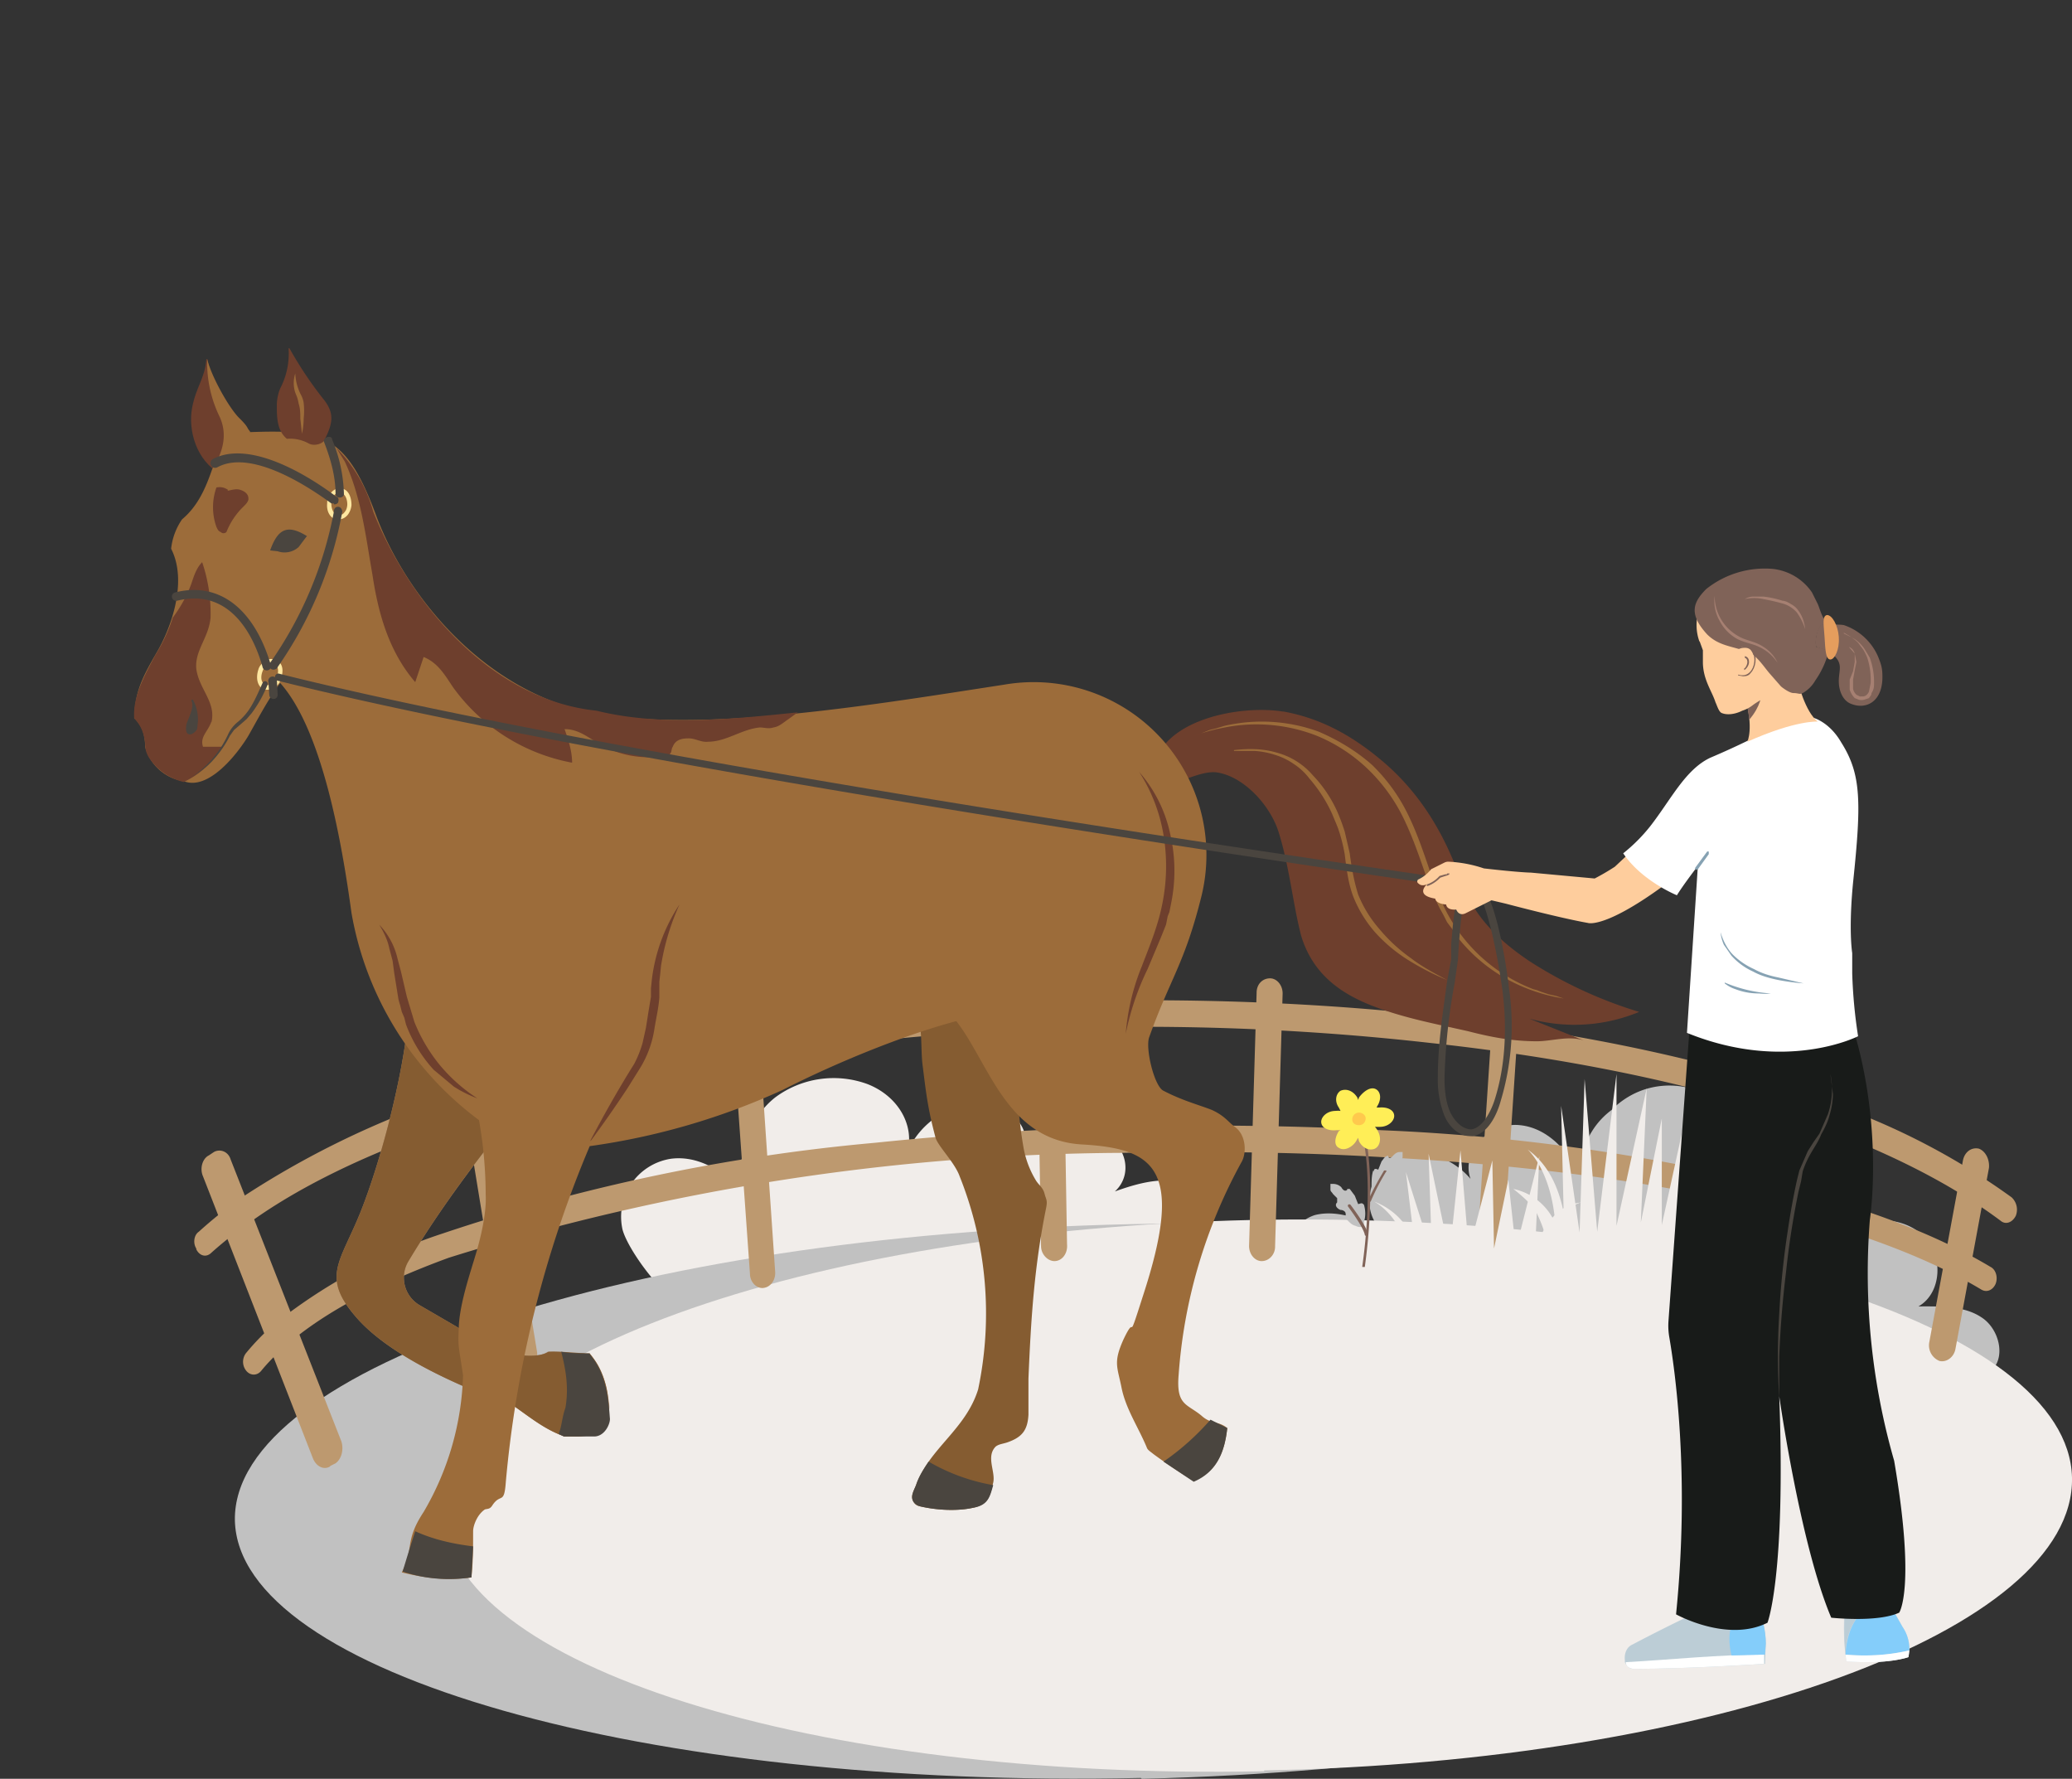 <svg xmlns="http://www.w3.org/2000/svg" fill="none" viewBox="0 0 247 212"><rect x="0" y="0" width="247" height="212" fill="#333333" stroke="none"/><g clip-path="url(#a)"><path fill="#C1C1C1" d="M156.8 144.8c2.5-.6 5.1.4 7.5 1.4-2.1-2.5-.9-6.8 2-8.2 3-1.4 6.8-.1 9 2.5-1.2-3.3 2.4-6.8 5.9-6.4 3 .3 5.5 2.7 6.8 5.5a39 39 0 0 1 .5-1.3 9.2 9.2 0 0 1 3.6-6 10 10 0 0 1 2.8-2 9.6 9.6 0 0 1 10.7 1.7 9.4 9.4 0 0 1 2 10.2v.1c2-2.7 5.5-4.5 8.8-3.7 3.5.8 5.8 5.3 3.7 8 2.8-1.7 6.8-1.6 9.2.7 2.4 2.3 2.2 6.8-.6 8.4 2.6 0 5.4-.1 7.5 1.3 2.2 1.4 3 5 1 6.5-1.3.8-3 .6-4.5.4l-21-3.4c-3.4 0-8.7-1.1-12.8-2l-3.2-.6c-4-.6-9.8-1.3-17.8-2.8-6.5-.7-13-1.3-19.8-2.6-1.5-.3-3.2-.7-4.1-2-1.5-2 .4-5 2.8-5.7Z"/><path fill="#F1EDEA" d="M74.2 146.5a7 7 0 0 1 5.8-8.4c3.2-.4 6 1.4 8 3.4.3-3.8 1-8 4.4-10.7a11.7 11.7 0 0 1 11-1.6c3.6 1.4 5.6 4.8 4.8 8a9.8 9.8 0 0 1 7.9-5.7c3.6-.3 7.2 2.7 5.8 5.5a9.3 9.3 0 0 1 9.3-2c3 1.2 4 4.9 1.7 7 2.5-.9 5.3-1.7 7.8-1.1 2.6.5 4.4 3.2 2.7 5-1 1-2.7 1.3-4.3 1.6l-38.3 5.6c-4.4.6-14.7 3.8-18.8 2.7-2.8-.8-7.2-6.9-7.8-9.3Z"/><path fill="#C1C1C1" d="M136.1 212c59.3-1.4 107-17.2 106.7-35.4-.4-18.2-48.8-32-108.1-30.7-59.3 1.3-107 17.1-106.7 35.3.4 18.2 48.8 32 108 30.7Z"/><path fill="#F1EDEA" d="M150.7 211c53.6-1 96.7-16.7 96.3-34.9-.4-18-44.2-31.8-97.8-30.7-53.6 1.2-96.7 16.8-96.3 35 .4 18 44.1 31.8 97.8 30.7Z"/><path fill="#BD996F" d="M218.2 143a240.8 240.8 0 0 0-53.5-8.3 386.6 386.6 0 0 0-60.4 1.5A224.7 224.7 0 0 0 52.8 147a64.4 64.4 0 0 0-20.2 10.9 28.2 28.2 0 0 0-3.3 3.4 1.7 1.7 0 0 0 0 2c.5.7 1.4.7 1.9 0 5-6 14.1-10.4 22.3-13.4a272.8 272.8 0 0 1 80.3-12.5c10.2-.2 20.6-.1 30.8.5 32.4 1.7 57.6 7.4 71.6 15.8.7.4 1.4 0 1.7-.7.3-.8 0-1.7-.6-2-5-3-11.4-5.7-19.1-8Z"/><path fill="#BD996F" d="M170.7 121c-18.2-2-38-2.3-57-1a261 261 0 0 0-53 8.6 106.6 106.6 0 0 0-32 14.2 51 51 0 0 0-5 4c-.6.4-.7 1.4-.3 2v.1c.4.8 1.2 1 1.8.4a48.8 48.8 0 0 1 4.7-3.7c7.7-5.5 18.3-10.1 31.4-13.9a305.8 305.8 0 0 1 109.2-7.4c30.4 3.3 54.1 10.8 68 21.2.6.5 1.4.2 1.8-.6a2 2 0 0 0-.5-2.2 83.1 83.1 0 0 0-19.6-10.5c-13.3-5.2-30.4-9-49.5-11.1Z"/><path fill="#BD996F" d="M150.4 150.3c.9 0 1.6-.8 1.6-1.7l.9-30.2c0-1-.7-1.8-1.5-1.8-.9 0-1.6.7-1.6 1.7l-.9 30.2c0 1 .7 1.8 1.5 1.8Zm27 1.7c1 0 1.7-.6 1.7-1.6l1.9-28.8c0-1-.6-1.9-1.4-2-.9 0-1.6.7-1.7 1.7l-1.9 28.8c0 1 .6 1.9 1.5 2Zm27.4 2.6c.7.2 1.4-.5 1.5-1.4l3.6-27c.1-.8-.4-1.7-1.2-1.8-.7-.2-1.4.5-1.6 1.4l-3.5 27c-.1.8.4 1.7 1.2 1.8Zm26.4 7.6c.8.2 1.7-.4 1.9-1.4l4-21.6c.1-1-.4-2-1.2-2.3-.9-.2-1.7.4-1.9 1.4l-4 21.6a2 2 0 0 0 1.2 2.3Zm-105.5-11.9c.9 0 1.6-.9 1.5-2l-.5-29.8c0-1-.7-2-1.6-1.9-.8 0-1.5 1-1.5 2l.5 29.9c0 1 .8 1.8 1.6 1.8ZM91 153.5c.9-.1 1.5-1 1.4-2l-2.2-32.3c0-1-.8-1.8-1.7-1.7-.8 0-1.5 1-1.4 2l2.3 32.3c0 1 .8 1.8 1.6 1.7Zm-28.8 10 .6-.2c.8-.2 1.4-1.2 1.2-2.3l-6-36.5c-.2-1-1-1.7-1.9-1.5l-.6.2c-.8.2-1.4 1.2-1.2 2.2l6 36.6c.2 1 1 1.6 1.9 1.4Zm-22.8 11.2.6-.3c.7-.5 1-1.6.7-2.6l-13.2-33.6c-.3-1-1.3-1.3-2-.9l-.6.4c-.8.4-1.1 1.6-.7 2.5l13.1 33.6c.4 1 1.3 1.4 2 1Z"/><path fill="#F1EDEA" d="M206.6 137.5Zm-6.2 8.7 1.4-17.1-3.7 16.9v-12.7l-2.5 12.4.7-16-3.6 16.4V128l-2.3 18.8-1.5-18.2-.6 18.3-2.2-15.1.3 12.7c-.5-2.5-1.6-5.6-4.3-7.5 0 0 2.8 2.4 3.3 8.8a7 7 0 0 0-5-4.1s2.1 1.6 2.7 2.7c1.3 2.6 1.3 4 1.3 4 1.9 3 9.8 3.6 14.4 2.3a8 8 0 0 0 2.7-1.6c1.4-10.4 4.5-11.4 5-11.5-3.5.2-5.3 5.4-6 8.7Z"/><path fill="#F1EDEA" d="M188.6 143.4h.1ZM183 149l.5-11.2-2.8 11.1-.9-8.3-1.7 8.2-.2-10.5-2.8 10.8-1-12-1.3 12.4-2.5-12 .4 12-3.1-9.8 1 8.3a8.2 8.2 0 0 0-4.8-4.8s3 1.5 3.9 5.7c-.8-1-2.4-2.2-5.3-2.7 0 0 2.2 1.1 2.9 1.8 1.5 1.7 1.5 2.6 1.5 2.6 2.1 2 10.2 2.2 14.8 1.4a7.8 7.8 0 0 0 2.6-1.2c1-6.8 4-7.5 4.5-7.5-3.5.2-5 3.6-5.7 5.7Z"/><path fill="#806358" d="M162.4 151a.2.2 0 0 1 0-.1c0-.1 1.8-11.5-.6-17.7a.2.2 0 0 1 .1-.2h.2c2.4 6.4.6 17.8.6 18h-.2Z"/><path fill="#C1C1C1" d="M162.6 143.6a.4.4 0 0 0-.1-.1c-.2-.2-.4 0-.6 0l-.4-1-.6-.8h-.3v.1c-.3.3-.6-.1-.7-.3a1.4 1.4 0 0 0-1-.4h-.3v.7c0 .2.2.3.3.5l.5.5v.5c-.4.4.1.8.4.9.3 0 .6.2.6.4.1.3-.2.5.1.7l.2.2c.3.3.5.5.9.6.2.1.5.2.8.1.2 0 .2-.3.2-.6.2-.6.2-1.3 0-2Zm1.2-4a.4.4 0 0 1 0-.2c.2-.2.4 0 .5 0l.4-1c.2-.2.3-.5.6-.6 0 0 .1-.1.2 0v.1c.2.3.5-.1.6-.2.3-.3.5-.4.8-.4h.3v.6c0 .2-.2.3-.3.4l-.4.6a.4.4 0 0 0 0 .1v.3c.2.4-.2.7-.5.8-.2 0-.4.1-.5.4-.1.2.2.4-.1.6l-.2.2-.8.5c-.2.1-.4.2-.6.1-.2 0-.2-.3-.3-.5 0-.6 0-1.3.2-1.9Z"/><path fill="#FFEE57" d="M164.4 132h-.3l.1-.2c.5-.8.4-1.7-.2-2-.6-.3-1.4.2-2 1l-.1.3a1.7 1.7 0 0 0-.1-.3c-.5-.8-1.3-1.1-2-.8-.6.4-.7 1.3-.2 2l.2.4a2.5 2.5 0 0 0-.6 0c-1 0-1.7.7-1.7 1.3 0 .7.8 1.1 1.8 1h.5l-.2.1c-.5.8-.6 1.7 0 2 .6.4 1.5 0 2-.7l.3-.5.1.4c.4.8 1.2 1.2 1.9.9.6-.3.8-1.2.4-2a2 2 0 0 0-.4-.6h.6c1 0 1.7-.7 1.7-1.3 0-.7-.8-1.1-1.8-1Z"/><path fill="#FFC94D" d="M162.8 133.3c0 .4-.3.8-.8.8-.4 0-.8-.2-.8-.7a.8.8 0 0 1 .8-.8c.4 0 .8.3.8.7Z"/><path fill="#806358" d="M163.2 143.3a.2.2 0 0 1-.1-.2s.4-1.1 1.9-3.6h.2c.1 0 .1.1 0 .2a26.1 26.1 0 0 0-1.8 3.5.2.2 0 0 1-.2 0Zm-.3 4a.2.2 0 0 1-.2-.1s0-.7-2-3.4a.2.2 0 0 1 0-.2.2.2 0 0 1 .3 0c2.1 2.8 2.1 3.5 2 3.6a.2.2 0 0 1-.1.2Z"/><path fill="#A38261" d="M48.8 119.4c-.3 7.5-3.4 19-5.8 25s-4.7 7.7-.7 12.4c4 4.8 12.8 8.6 19 10.8 2 1.4 3.7 2.8 6 3.6h1.9a3.5 3.5 0 0 0 3.4-4c-.3-2.1-.8-4.3-2.3-5.8l-5-.3c-1.1.8-3.8.4-4.6.2a34.8 34.8 0 0 1-6.3-3.2l-4.3-2.5a3.8 3.8 0 0 1-1.4-5.3c4.5-7.5 9.7-14 15.1-20.8-5-3.3-9.8-7.1-15-10.1Z"/><path fill="#855C31" d="M111.5 135.5c.2 1 2.3 3 2.9 4.7a44 44 0 0 1 2.2 25.4c-1.5 4.8-5.8 7-7.4 11.4-.3.8-.7 1.3-.3 2 .3.5.7.5 1.1.6 1.9.4 4.2.5 6 .1 1.8-.4 2-1.3 2.4-3 .3-1.3-.9-3.1.3-4.3.4-.3.8-.3 1.4-.5 1.7-.6 2.4-1.4 2.5-3.3v-4.3c.3-7.2.7-13.4 2.1-20.3.2-1 0-1-.2-1.8-.2-.7-.7-1-1-1.5a11.3 11.3 0 0 1-1.5-4 50 50 0 0 1 1.6-23.6c-1.8.9-6.1 1.7-7.5 2.2-2.8 1-4.7.4-6 2.7-.6 1-.5 3.4-.4 4.4.2 1.7.1 3.3.3 4.7.4 3.2.6 5 1.5 8.4Zm-62.7-16.1c-.3 7.5-3.4 19-5.8 25s-4.7 7.7-.7 12.4c4 4.8 12.8 8.6 19 10.8 2 1.4 3.7 2.8 6 3.6h1.2c2.7.2 4.2-2.8 4-4.5a9.9 9.9 0 0 0-2.2-5.4c-1.2 0-3.9-.3-4.8-.2h-.1c-1.2.8-3.8.4-4.6.2-2.4-1-4.7-2.2-6.4-3.2l-4.3-2.5a3.8 3.8 0 0 1-1.4-5.3c4.5-7.5 9.7-14.1 15.2-20.8-5.1-3.3-9.9-7.1-15-10.2Z"/><path fill="#4A453F" d="M70.3 161.3c-1.1 0-2.3 0-3.4-.2.6 2.3.9 4.4.5 6.7-.3.8-.4 1.7-.6 2.5l-.2.6.6.3h3.5c1.4.1 2.1-1.6 2-2.2-.2-2.9-.6-5.5-2.4-7.6Zm38.9 15.7c-.3.7-.7 1.4-.3 2 .3.4.6.5 1.1.6 1.9.4 4.2.5 6 .1 1.8-.3 2-1.3 2.4-2.7a23.2 23.2 0 0 1-7.7-2.8c-.6.9-1.2 1.8-1.5 2.8Z"/><path fill="#6E3F2D" d="M153 84.8c4.4.8 8 2.8 11.3 5.5 4.2 3.4 7 7.6 9 12.4 1 2 1.5 4 2.7 5.9 1.7 2.5 4 4.4 6.4 6a51.9 51.9 0 0 0 13 6 20.1 20.1 0 0 1-13.1.8l6.5 2.6c-1.8-.6-3.8.1-5.6.1-2.9 0-5.5-.5-8.2-1.2-4-.9-7.8-1.6-11.6-3.1-4-1.6-7-4-8.3-8.3-1-3.9-1.4-8.3-2.7-12.4-1-3.1-4-6.4-7.1-7-3.1-.7-8.7 4.3-7.8-.5 1-5.9 10.4-7.6 15.4-6.8Z"/><path fill="#9C6C3A" d="m142.4 87.7.8-.3 1-.4.8-.2 1-.3a19.8 19.8 0 0 1 11.2.7c2.3 1 4.5 2.3 6.4 4a21.1 21.1 0 0 1 4.4 6.2c1.1 2.3 1.9 4.8 2.7 7.1l1.4 3.5a19.6 19.6 0 0 0 10.7 9.9l.4.1.5.2.9.3.9.2.9.3a20.8 20.8 0 0 1-7.1-2.5 19.4 19.4 0 0 1-5.7-5l-.5-.8-.6-.8-.4-.8-.5-.9a36.2 36.2 0 0 1-1.5-3.5c-.8-2.3-1.6-4.7-2.7-7a20.7 20.7 0 0 0-4.3-6 19.5 19.5 0 0 0-6.1-4 19.7 19.7 0 0 0-11-1l-1 .2-.8.2-1 .3-.8.3Z"/><path fill="#9C6C3A" d="M147.1 89.4c1.7-.2 3.4-.2 5.1.3a8.6 8.6 0 0 1 4.3 2.7 15.3 15.3 0 0 1 2.9 4.3 22.1 22.1 0 0 1 .7 1.8l.2.6.6 2.6c.2 1.6.5 3.3 1 4.9a14.6 14.6 0 0 0 2.6 4.2 19.5 19.5 0 0 0 3.7 3.4c1.3 1 2.8 1.8 4.3 2.6a32 32 0 0 1-4.5-2.3 18.6 18.6 0 0 1-4-3.3 14.6 14.6 0 0 1-2.7-4.4c-.6-1.6-.8-3.4-1-5a21 21 0 0 0-.6-2.5l-.2-.6-.2-.5-.5-1.2a17.1 17.1 0 0 0-2.7-4.2 7.3 7.3 0 0 0-1.8-1.7 8 8 0 0 0-2.2-1.1 10 10 0 0 0-2.5-.5h-2.5Z"/><path fill="#6E3F2D" d="M24.6 42.8c-.2 2.4-1.2 3.2-1.7 5.8-.5 2.7.5 6.3 3.4 7.9l1.9-4.1c-.3-2-.7-4.2-2.5-5.5l-1-4.1Z"/><path fill="#9C6C3A" d="M29.8 51.5c8.8-.3 11.5.3 15.1 10.1 3.7 9.8 13.3 21.3 26.5 23.5 13.3 2.2 33.3-1.2 48.3-3.5a20.6 20.6 0 0 1 23.5 25.3c-2 8-3.7 9.7-6.2 16.7-.5 1.3.6 5.9 1.7 6.4 2.3 1.2 4.3 1.7 5.8 2.3 1.5.7 1.9 1.4 2.7 2 1.4 1 1.4 3.2.8 4.2a61.6 61.6 0 0 0-7.5 25.4c-.3 3.6 1 3.4 2.7 4.8 1.2 1.1 2 .6 3.1 1.5-.3 2.7-1.2 5.2-4 6.3a61.3 61.3 0 0 1-4.8-3.2c-.5-.4-.7-.5-.8-.8-1-2.4-2.5-4.6-3-7.1s-1-3 .2-5.7c1.7-3.6.3 1.2 2.3-5.1 5-15.2 1.6-17.7-7.2-18.2-9-.5-11.1-9.7-15-14.7-6.4 1.7-14.4 5-20.7 8.2a82.6 82.6 0 0 1-23 6.7 133 133 0 0 0-10 40c-.2 2.8-.6 1.3-1.6 2.8-.3.5-.6.4-.9.5-.9.6-1.4 1.9-1.4 2.6 0 2.1 0 3.5-.2 5.5-2.9.4-5.5.1-8.3-.6 1.5-3 .3-3.7 2.6-7.2a34 34 0 0 0 4.7-16.3c-.6-4-.6-3.2-.5-6 .2-2.9 1.4-6.3 2.1-8.7.7-2.4 1.2-5 1.1-6.8a51.8 51.8 0 0 0-.8-8.9 39.1 39.1 0 0 1-15.2-24.7c-1.1-8-3.4-21.7-8.5-27.4-1.6 2.2-2.6 4.2-3.8 6.3-1.2 2-4.7 6.6-7.7 5.4a5.6 5.6 0 0 1-4.6-4.1c0-1.3-.3-2.5-1.3-3.4.1-3 .8-4.6 2.6-7.7 1.8-3 3.8-8.6 1.8-12.5a7.6 7.6 0 0 1 1.3-3.5c1.9-1.6 2.8-3.7 3.6-6 1.3-2 1.9-4.2.8-6.4a14.7 14.7 0 0 1-1.4-6.7c.5 2.1 2.7 6 3.9 7.1 1.1 1.1.8 1.1 1.2 1.5Z"/><path fill="#4A453F" d="m138.7 174.2 3.6 2.4c2.8-1.2 3.7-3.6 4-6.4l-2-1a30.2 30.2 0 0 1-5.6 5ZM48 187.3c2.7.9 5.4 1.1 8.2.7l.2-3.7c-2.4-.3-4.7-.8-6.9-1.8a174.6 174.6 0 0 0-1.5 4.8Z"/><path fill="#6E3F2D" d="M34.4 41.5a9 9 0 0 1-1 4.8 5.4 5.4 0 0 0-.4 2c0 1.4 0 3 1.2 4a4.6 4.6 0 0 1 2.5.5c.8.5 1.9 0 2-.4 1-2 1.2-3.2-.2-4.9a45.4 45.4 0 0 1-4-6Zm-7.2 16.9a1.7 1.7 0 0 0-1.4-.3 7 7 0 0 0 0 4.7c.1.2.2.5.5.6.2.2.5.2.7 0a8.5 8.5 0 0 1 2-3c.3-.3.5-.5.6-.8.1-.6-.3-1-.9-1.2-.5-.2-1.1 0-1.6.1l.1-.1Zm-2 27.7c.6-2.4-1.5-4-1.8-6.4-.2-2.2 1.5-3.7 1.7-6.1a19 19 0 0 0-1-6.6c-.7.7-1 1.7-1.3 2.6a16 16 0 0 1-2.2 4 19.6 19.6 0 0 1-2.1 4.5c-1.2 2.3-2.7 4.9-2.5 7.5.8.9 1.1 1.6 1.3 2.9 0 .4 0 1 .4 1.7a6.8 6.8 0 0 0 4.2 3 10.4 10.4 0 0 0 4.6-4.2h-2.3c-.4-1.2.6-1.8 1-3Zm45.2 49.8a140.3 140.3 0 0 1 4.7-8.3l.5-.8a13 13 0 0 0 1-2.5l.4-1.8.3-1.9.3-1.8v-1l.1-1a20.7 20.7 0 0 1 3.3-9 28.5 28.5 0 0 0-2.2 7.3l-.1 1-.1.9v1.9c-.1 1.3-.4 2.5-.6 3.8a12.5 12.5 0 0 1-1.7 4.6l-.5.8-1 1.6a142.7 142.7 0 0 1-4.4 6.3ZM135.8 92a16.4 16.4 0 0 1 3.7 7.4 19.4 19.4 0 0 1 .1 8.3l-.1.5-.1.5-.2.5-.1.5-.1.5-.2.5-.4 1-1.6 3.8a32 32 0 0 0-2.6 7.7 26.7 26.7 0 0 1 1.9-8c1-2.6 2-5 2.5-7.7a22.6 22.6 0 0 0 .1-8 19.9 19.9 0 0 0-2.9-7.5Z"/><path fill="#FFE7A1" d="M40.4 62c-1-.1-1.5-1-1.4-2 0-.5.1-.9.4-1.2.3-.4.7-.6 1.1-.6 1 0 1.4 1 1.4 2a2.3 2.3 0 0 1-.4 1.1c-.3.4-.7.6-1.1.6Zm0-3.3a.8.8 0 0 0-.6.4c-.2.2-.3.6-.3 1s.2 1.3.9 1.3a.8.8 0 0 0 .7-.4c.2-.2.3-.6.3-.9 0-.5-.2-1.4-1-1.4ZM32 82.2h-.5c-.9-.4-1-1.5-.7-2.4.1-.4.4-.7.7-1 .4-.3.9-.3 1.3-.2 1 .4 1 1.4.7 2.3-.1.4-.4.8-.7 1-.3.2-.5.3-.8.3Zm.4-3.1a.9.9 0 0 0-.6.2c-.2.1-.4.4-.5.7-.2.5-.3 1.4.4 1.6.3.1.5 0 .8-.1l.5-.8c.2-.5.3-1.4-.4-1.6a.8.8 0 0 0-.2 0Z"/><path fill="#4A453F" d="M31.9 81.6A15 15 0 0 1 30 85l-.6.7-.8.7-.7.6-.5.7a12.6 12.6 0 0 1-2.2 3.1c-1 1-2 1.6-3 2.2a12.2 12.2 0 0 0 5-5.5 4.1 4.1 0 0 1 1.2-1.5 7.2 7.2 0 0 0 1.2-1.3c.7-1 1.2-2.2 1.7-3.3a.3.3 0 0 1 .6.2Zm.8-1.8a.5.5 0 0 1-.5-.8 46.4 46.4 0 0 0 7.6-18c0-.4.2-.6.5-.6s.5.3.5.6a47 47 0 0 1-7.7 18.5.5.5 0 0 1-.4.3Zm7.8-20.5c-.3 0-.5-.2-.5-.4 0-2-.5-4-1.4-6.3 0-.2.1-.4.4-.5s.6 0 .6.3a18 18 0 0 1 1.4 6.5c0 .2-.2.4-.5.4Z"/><path fill="#4A453F" d="M39.8 60h-.3c-3.4-2.5-9.8-6.4-13.6-4.3a.5.5 0 1 1-.5-1c4-2.1 10.3 1.2 14.7 4.5.3.1.3.4.2.7a.5.5 0 0 1-.5.2Zm-8 19.9a.5.5 0 0 1-.5-.4c-1-3.6-3.8-9.5-10.2-7.9a.5.5 0 0 1-.2-1c5.2-1.3 9.4 1.9 11.4 8.7a.5.5 0 0 1-.5.6Zm.8 3.4a.5.5 0 0 1-.5-.5l-.1-1.5a.5.5 0 1 1 1-.3l.1 1.8c0 .3-.2.5-.5.5Zm4-19.4c-2.4-1.5-3.5-.8-4.4 1.7l.9.1a2.5 2.5 0 0 0 2.5-.5l.3-.4.6-.8Zm-13 22-.1 1c-.5.8-1.5 1-1.3-.4 0-.5 1.1-2.2.6-3 0 0 .1-.2.2-.1.4.7.6 1.6.6 2.4Z"/><path fill="#9C6C3A" d="M35.2 44.5a6 6 0 0 0 .7 2.6 3.1 3.1 0 0 1 .3.9 8.8 8.8 0 0 1 0 1.9 9 9 0 0 1-.2 1.8l-.2-1.8c0-.6 0-1.2-.2-1.8a4.3 4.3 0 0 0-.2-.8l-.2-.5a3.7 3.7 0 0 1 0-2.3Z"/><path fill="#6E3F2D" d="M95.1 84.9c-7.8.8-16.3 1.7-24-.2C58.6 83.4 48.9 72 44.5 61a17.2 17.2 0 0 0-4.4-7.6l1 1.6c2 4.3 2.5 9 3.3 13.5.7 4.7 2 9.2 5.1 12.8l1-3c1.7.7 2.5 2.1 3.5 3.6a22.6 22.6 0 0 0 14.2 9c0-1.3-.4-2.6-.9-4 1.7 0 2.8 1 4.2 1.8a11.7 11.7 0 0 0 7.7 1.4c.3 0 .6 0 .7-.3.2-.2.1-.5.3-.8.3-.8 1-1 1.9-1 .8 0 1.5.5 2.3.4 2.2 0 4-1.5 6.2-1.7.5 0 1 .2 1.6 0 .7-.1 1.2-.6 1.8-1l1.1-.8Zm-49.9 25.3a8.6 8.6 0 0 1 2.2 4.1l.4 1.5.7 3 .9 3a19.6 19.6 0 0 0 3 5.1 19.7 19.7 0 0 0 4.5 4 14.2 14.2 0 0 1-2.8-1.4l-2.4-2a16.6 16.6 0 0 1-3.3-5.4l-.2-.8-.3-.7-.2-.8a8.8 8.8 0 0 1-.2-.7L47 116l-.2-1.5-.4-1.5c-.2-1-.7-2-1.2-2.8Z"/><path fill="#4A453F" d="M182.3 107c-1-.2-102.9-14.3-149.3-25.9a.4.4 0 0 1-.2-.5c0-.2.3-.4.5-.3 46.3 11.6 148 25.6 149 25.8.3 0 .5.2.4.5a.4.4 0 0 1-.4.3Z"/><path fill="#4A453F" d="M175.2 135.4c-1.2 0-2.4-1-3-2.4a11.6 11.6 0 0 1-.8-4.5c0-4 .6-7.8 1.1-11.5l.5-2.7v-1.8c.3-3.7.6-6.8 1.9-7.5.2-.2.7-.3 1.2 0 2.3 1.4 3.6 11 3.8 12.9a31 31 0 0 1-1 13.3c-.4 1.5-1.5 4-3.4 4.2h-.3Zm.2-29.7h-.1c-1 .6-1.2 4.8-1.4 6.9l-.1 1.8-.4 2.8a71 71 0 0 0-1.2 11.3c0 1.2.1 2.8.7 4.1.5 1 1.4 2 2.5 2 1.5-.2 2.5-2.6 2.8-3.6 1.2-3.8 1.5-8.3.9-13-.6-4.4-2-11.3-3.4-12.2a.7.7 0 0 0-.3-.1Z"/><path fill="#FECD9D" d="m198.9 97.3-6.4 6a28 28 0 0 1-2.4 1.4l-7.6-.7s-1.2 0-5.6-.5a15.4 15.4 0 0 0-4.2-.8 1 1 0 0 0-.5.1l-1.6.8s-.6.8-1.5 1.2c-.2.1-.2.4 0 .5.2.2.5.3 1 .1 0 0-1.5 1.3 1 1.7 0 0 0 .6 1.3.7 0 0 0 .7 1.2.6 0 0 .3.9 1.2.4l3-1.5 1.7.4s6.4 1.7 9.8 2.3c0 0 2.7 1 13.3-7.8l-3.7-4.9Z"/><path fill="#806358" d="M170.1 105.5v-.1s.8-.2 1.5-1l.7-.2h.2a.1.1 0 0 1 0-.1s0-.1 0 0h.3c0 .1-.1.2-.5.3l-.6.2c-.8.8-1.5 1-1.6 1Z"/><path fill="#BCCDD6" d="M202.4 192.1a205 205 0 0 0-7.8 3.9c-.7.3-1 1.1-.9 1.9v.2c.2.5.6.8 1 .8 6.6 0 15.7-.6 15.7-.6l.1-2.4c0-1.7-.5-3.1-.5-3.1l-7.6-.7Z"/><path fill="#fff" d="M193.8 198.1c0 .5.5.8 1 .8 6.5 0 15.5-.6 15.5-.6v-1.1c-5.5 0-11 .6-16.5.9Z"/><path fill="#84CDFA" d="M210.5 195.9c0-1.7-.5-3.1-.5-3.1l-2.8-.3c-1.2 1-1.2 3.1-.8 4.8l4-.1.1-1.3Z"/><path fill="#CED9DF" d="M219.9 191.5c-.3 3.8.2 6.5.2 6.5 5 .4 7.4-.5 7.4-.5.5-2-.7-3.6-.7-3.6l-1.7-3.1-5.2.7Z"/><path fill="#BCCDD6" d="M222.8 191.6c1.3-.5 2.4 0 3.2.9l-1-1.7-5 .7a28.9 28.9 0 0 0 0 5.7c0-2.3 1-4.7 2.8-5.6Z"/><path fill="#84CDFA" d="m226.8 193.9-.8-1.4c-.8-1-1.9-1.4-3.2-.9-1.8.9-2.7 3.3-2.8 5.6 2.6.2 5.2.1 7.6-.5a4.6 4.6 0 0 0-.8-2.8Z"/><path fill="#fff" d="m220 197.2.1.8c5 .4 7.4-.5 7.4-.5l.1-.8a24 24 0 0 1-7.6.5Z"/><path fill="#181B19" d="M219.4 118.3c5.6 13.7 3.5 27.1 3.5 27.1a81 81 0 0 0 2.9 28.7c2.6 15.2.6 18.1.6 18.1-2.6 1.2-8.1.6-8.1.6-3.7-8.7-6.2-26.4-6.2-26.4.8 21.4-1.4 27-1.4 27-4.8 2.4-10.9-1-10.9-1 1.7-16.8-.2-29.5-.8-33a8 8 0 0 1-.1-2l2.7-37.5 17.8-1.6Z"/><path fill="#4A453F" d="m218.2 128 .3 2.4a9.3 9.3 0 0 1-.4 2.5c-.2.8-.6 1.6-1 2.3-.3.8-.8 1.5-1.2 2.2a11.5 11.5 0 0 0-1 2.2l-.2 1.2-.3 1.2a98.6 98.6 0 0 0-1.5 9.7 119.3 119.3 0 0 0-.8 10v4.9a82 82 0 0 1 0-10 97.6 97.6 0 0 1 1-9.8 89.5 89.5 0 0 1 1.1-6.1l.3-1.2 1-2.3.7-1.1.7-1 1-2.3a9.1 9.1 0 0 0 .3-4.8Z"/><path fill="#fff" d="M193.5 101.7c2.2 3.3 6.4 5 6.4 5 .8-1.3 2.5-3.5 2.5-3.5l-1.3 19.9c11.8 4.8 20.4.4 20.4.4a59.6 59.6 0 0 1-.7-7.5v-2.4c-.2-1.4-.3-4.3.1-8.4 1-9.6 1-12.9-1.4-16.7-1.5-2.6-3.5-3-3.5-3l-4.7 1.2-3 1.6a94.9 94.9 0 0 1-4.4 2c-3 1.4-4.7 5-7.2 8.2a20 20 0 0 1-3.2 3.2Z"/><path fill="#FECD9D" d="M208 83c1.1 3.8.3 5.4.3 5.4 5.8-2.6 8.4-2.4 8.4-2.4-1.5-1.1-2.4-4.8-2.4-4.8L208 83Z"/><path fill="#806358" d="m208.6 82.8-.6.4c.3 1 .5 1.9.5 2.6 1.4-1.6 1.5-3 1.5-3.2l-1.4.2Z"/><path fill="#FECD9D" d="m202.6 76.4.4 1.1v1.4c0 2.1 1.1 3.5 1.5 4.8.2.4.4 1.2.8 1.3.5.2 1.4.2 2.4-.3a4 4 0 0 0 1.3-.7c1.4-1 3.3-1.7 4.3-3 .3-.6 1.2-1.4 1.5-2 .4-.7.6-1.4.7-2.3 0-.9 0-5.5-5.5-7.4a5.7 5.7 0 0 0-7.4 3.2 5.8 5.8 0 0 0 0 4Z"/><path fill="#806358" d="M217.9 74.8a8.5 8.5 0 0 0-.2-.4h-.6a3.7 3.7 0 0 0-.6 2.7l1.5.5c.2-.9.2-1.9-.1-2.8Z"/><path fill="#806358" d="M223.9 78.3a6.8 6.8 0 0 0-4.1-3.8c-.6-.1-1.2 0-1.7-.2-.8-.2-1.1-1.6-1.4-2.3l-.7-1.4a6.5 6.5 0 0 0-4.7-2.8 11.2 11.2 0 0 0-7.9 2.4c-1.6 1.6-2.1 3 .1 5.4 1.4 1.4 3 1.4 4.9 2.1 1 .4 1.9 1.8 2.5 2.5l1.4 1.6c.1.1 1 .8 1.5.8.6 0 .7.2 1.1 0a4 4 0 0 0 1.5-1.5 10.6 10.6 0 0 0 1.6-3.5 6.7 6.7 0 0 0-1.5-.5 3.7 3.7 0 0 1 .6-2.6l.6-.1a5.6 5.6 0 0 1 .3 3.2l.7.6c1 1 .5 1.7.5 3 0 1 .4 2.3 1.5 2.7 1.8.7 3.7-.3 3.7-3.2 0-1-.1-1.4-.5-2.4Z"/><path fill="#A68072" d="M204.4 71a5.5 5.5 0 0 0 2.8 4.8c.8.5 1.8.6 2.7 1.1.9.5 1.6 1.2 2 2.1a5.2 5.2 0 0 0-2.2-1.9c-.8-.4-1.8-.5-2.7-1a5.2 5.2 0 0 1-2-2.1 4.8 4.8 0 0 1-.6-3Zm3.6.4a2 2 0 0 1 1-.3h1.2a11.7 11.7 0 0 1 2.3.5c.3 0 .7.2 1 .4.4.2.7.5.9.8.5.7.7 1.4.8 2.2a7 7 0 0 0-1-2 3.5 3.5 0 0 0-1.8-1.1 26.1 26.1 0 0 0-2.2-.5 5 5 0 0 0-2.2 0Z"/><path fill="#86A2B3" d="M202.2 103.7a.2.2 0 0 1-.1-.3l1.4-1.9a.2.2 0 0 1 .2 0v.3l-1.3 1.8a.2.2 0 0 1-.2 0Zm2.9 7.4c.3 1 .8 2 1.5 2.7a8.5 8.5 0 0 0 2.5 1.7c.9.5 1.9.8 2.9 1l3 .7a26.4 26.4 0 0 1-3-.4c-1-.2-2.1-.5-3-1a7.8 7.8 0 0 1-2.6-1.9l-.9-1.3a4.9 4.9 0 0 1-.4-1.5Zm.5 6a16.6 16.6 0 0 0 5.5 1.3 5.8 5.8 0 0 1-1.4 0 7.6 7.6 0 0 1-2.8-.5 4 4 0 0 1-1.3-.7Z"/><path fill="#FECD9D" d="M209.2 79.1c-.1 1.1-.6 1.9-1.5 1.7-.5-.1-.9-1-.9-1.9 0-1 .5-2 1.3-1.8.7.1 1.1 1 1 2Z"/><path fill="#806358" d="M208 79.8h-.1v-.1c.2-.1.4-.5.4-.8 0-.1 0-.4-.3-.5v-.2c.4.1.5.4.5.7 0 .4-.3.8-.6 1Z"/><path fill="#806358" d="m207.8 80.6-.6-.1v-.1s0-.1 0 0c.7.2 1.1 0 1.4-.3.6-.6.7-1.8.3-2.4-.3-.5-.8-.6-1.5-.4h-.1v-.1c1-.4 1.5 0 1.7.4.5.7.3 2-.3 2.6-.2.3-.5.4-.9.4Z"/><path fill="#E59D5D" d="M219.2 76c.1 1.4-.5 2.6-1 2.6-.6 0-.6-1.3-.7-2.7-.1-1.5-.3-2.5.3-2.6.6 0 1.3 1.2 1.4 2.6Z"/><path fill="#A68072" d="m219.8 75.5 1 .5a4 4 0 0 1 1.5 1.4l.6 1a8.5 8.5 0 0 1 .5 3.2c0 .4-.1.7-.3 1 0 .3-.2.4-.3.6l-.6.2a1.3 1.3 0 0 1-.6 0l-.5-.2c-.3-.3-.5-.7-.6-1V81l.4-1 .2-1.1v-1l-.7-.8c.3.1.6.4.7.8l.2 1-.2 1-.2 1.1v1c0 .3.2.6.4.8l.4.2a.7.7 0 0 0 .2 0h.2c.3 0 .6-.3.7-.6l.2-1a8.7 8.7 0 0 0-.4-3 6.5 6.5 0 0 0-.5-1l-.6-.8c-.5-.5-1-.8-1.7-1.2Z"/></g><defs><clipPath id="a"><path fill="#fff" d="M0 0h247v212H0z"/></clipPath></defs></svg>